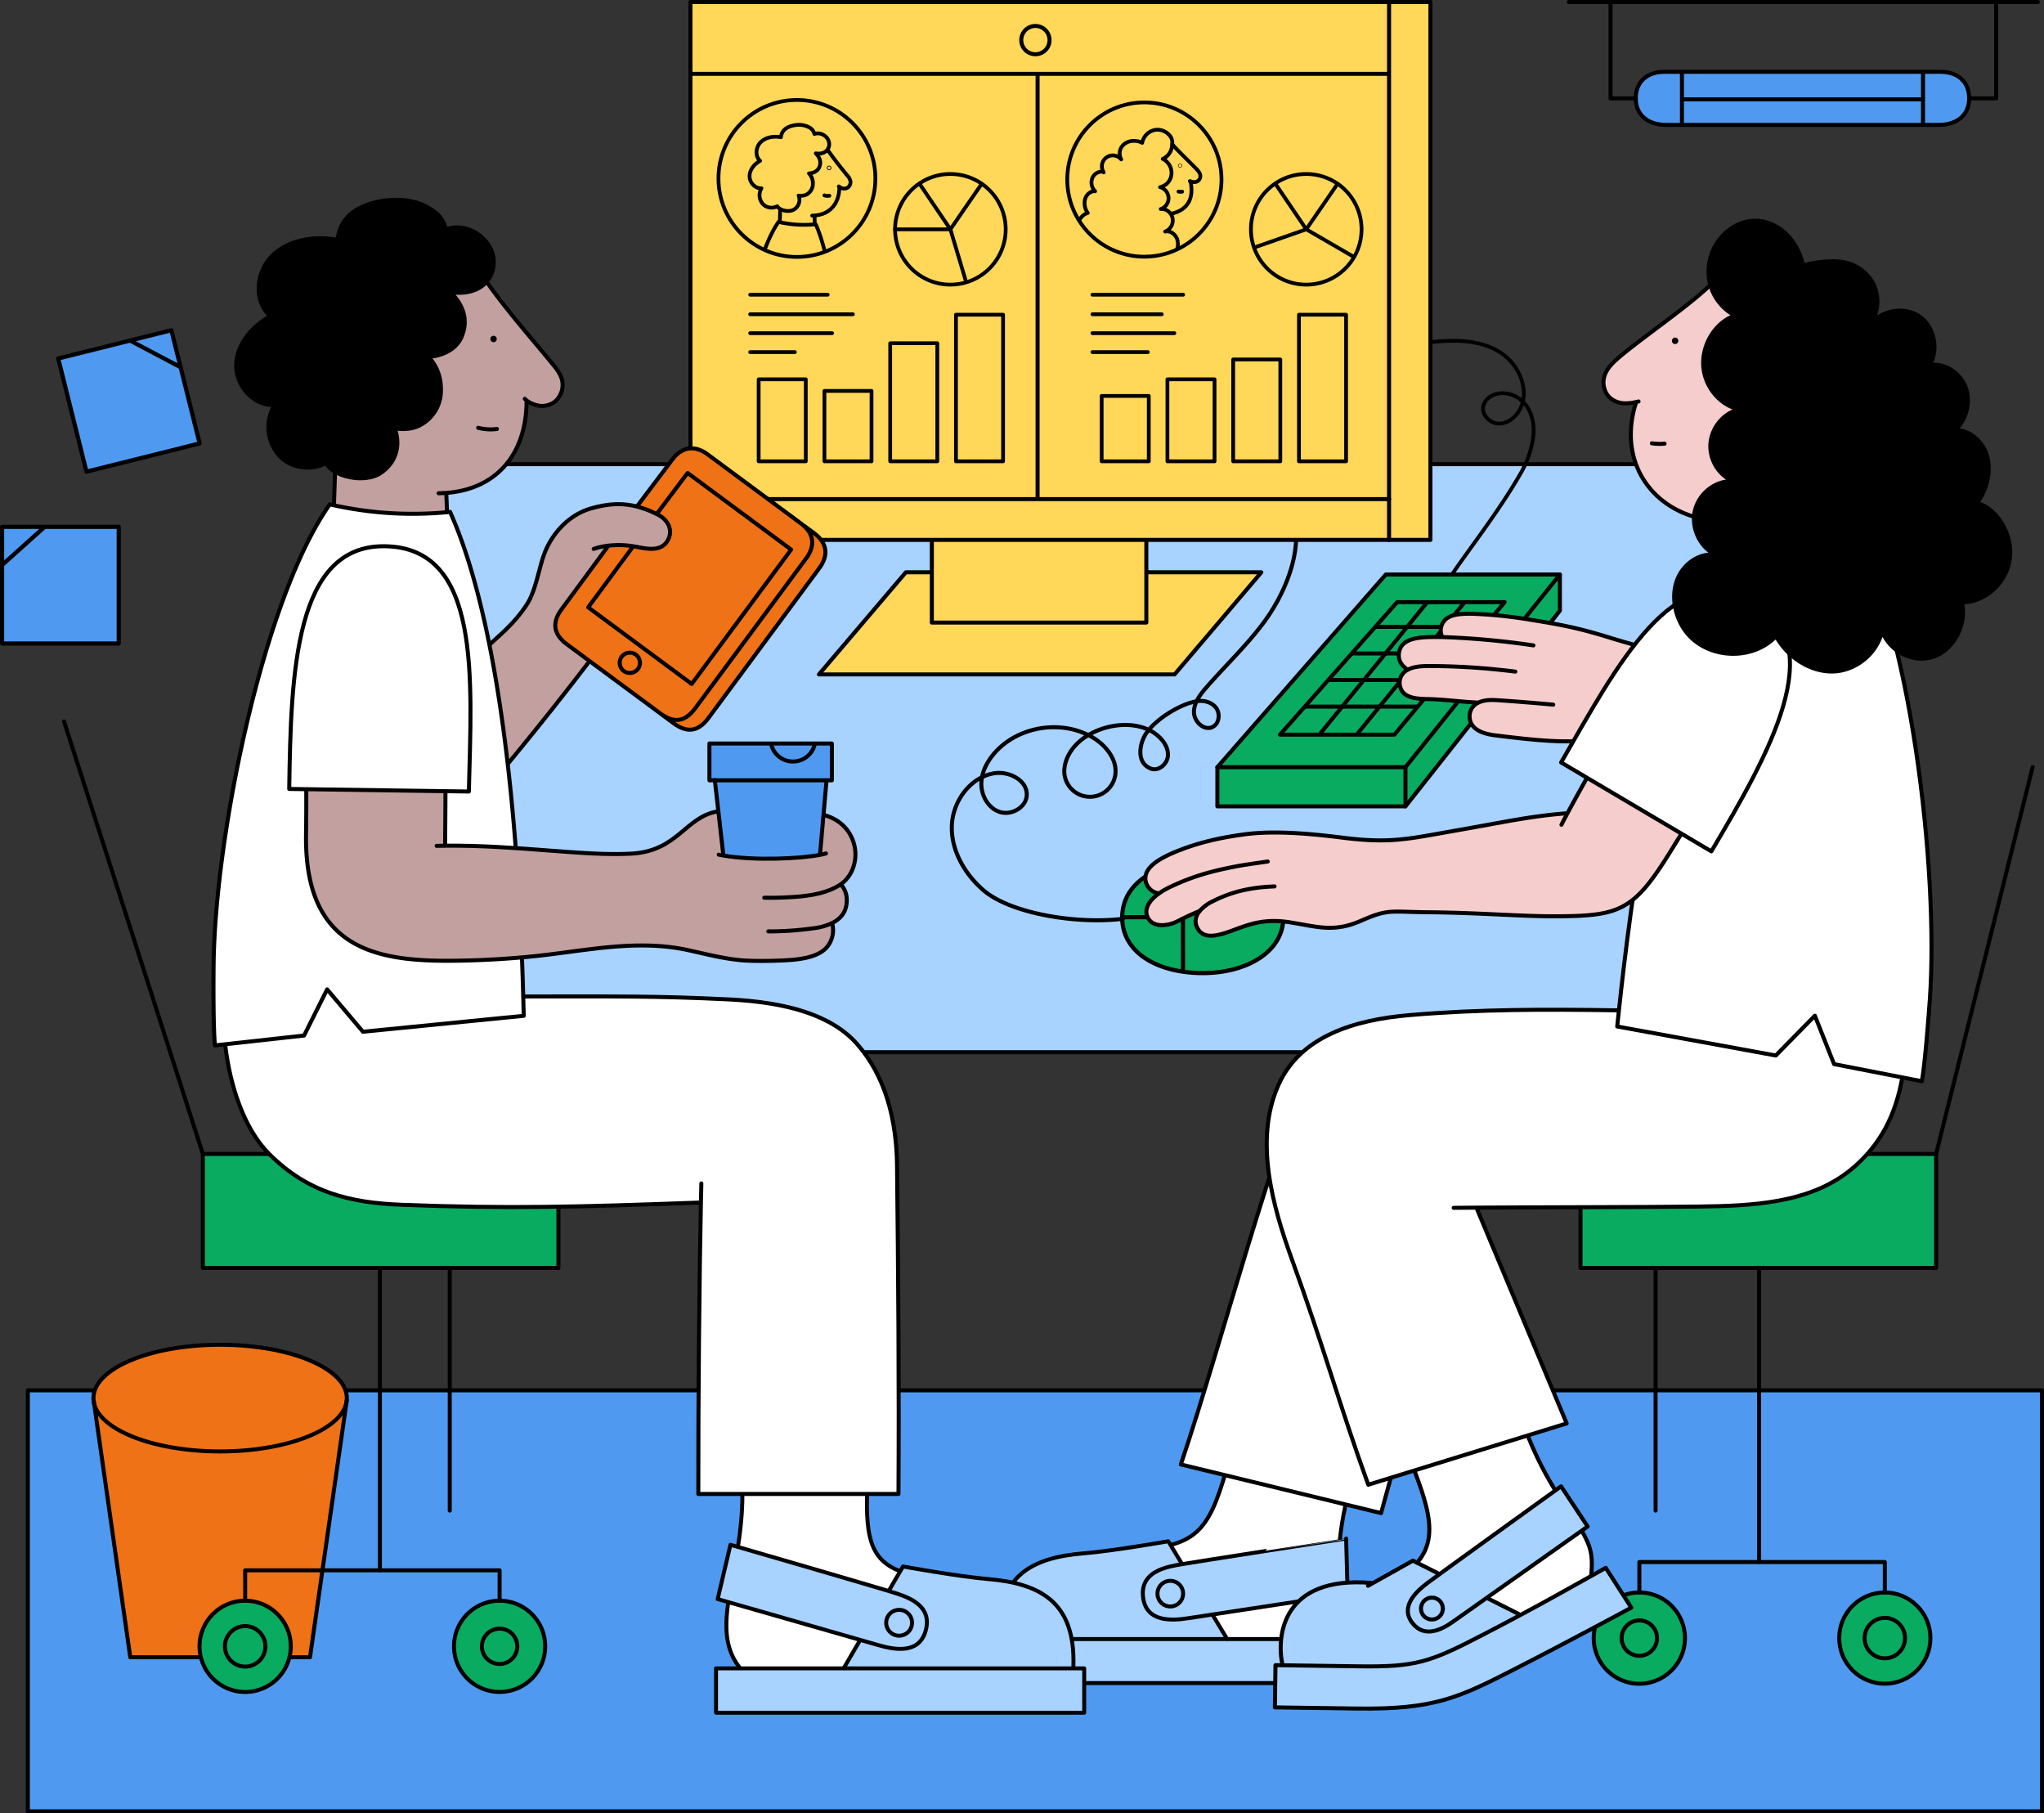 <svg xmlns="http://www.w3.org/2000/svg" xmlns:xlink="http://www.w3.org/1999/xlink" width="1087.544" height="964.63" viewBox="0 0 1087.544 964.63"><rect x="0" y="0" width="1087.544" height="964.63" fill="#333333" stroke="none"/><defs><style>.a,.i,.j{fill:#ffd759;}.a,.c,.e,.f,.h,.i,.l,.o,.q,.t{stroke:#000;stroke-linecap:round;stroke-linejoin:round;}.a,.l{stroke-width:2px;}.b,.f{fill:#fff;}.c,.e,.h,.l,.o{fill:none;}.c{stroke-width:2.22px;}.d,.t{fill:#4f9af0;}.e,.f,.i,.q,.t{stroke-width:2.137px;}.g{fill:#a8d2ff;}.h{stroke-width:2.1px;}.k{clip-path:url(#a);}.m{clip-path:url(#b);}.n{fill:#09ab60;}.o{stroke-width:2.22px;}.p{fill:#f5cdcd;}.r{fill:#f07216;}.s{fill:#c2a0a0;}</style><clipPath id="a"><circle class="a" cx="424.019" cy="94.93" r="41.745"/></clipPath><clipPath id="b"><circle class="a" cx="608.879" cy="95.51" r="41.035"/></clipPath></defs><polygon class="b" points="525.74 60.386 525.74 102.159 587.791 102.159 587.791 40.108 548.383 40.108 525.74 60.386"/><polygon class="b" points="525.74 40.108 525.74 60.386 548.383 40.108 525.74 40.108"/><polygon class="c" points="525.74 60.386 525.74 102.159 587.791 102.159 587.791 40.108 548.383 40.108 525.74 40.108 525.74 60.386"/><line class="c" x1="548.383" y1="40.108" x2="525.74" y2="60.386"/><rect class="d" x="14.816" y="739.602" width="1071.66" height="223.96"/><rect class="e" x="14.816" y="739.602" width="1071.66" height="223.96"/><line class="f" x1="239.295" y1="803.569" x2="239.295" y2="522.395"/><line class="f" x1="880.875" y1="803.569" x2="880.875" y2="522.395"/><polygon class="g" points="526.022 871.901 526.022 895.31 720.26 895.31 720.26 871.901 708.011 871.901 652.875 871.901 531.729 871.901 526.022 871.901"/><path class="g" d="M576.639,826.303c-27.773,2.284-46.056,12.011-44.91,44.574V871.901H652.875v-.098l-29.992-49.831L621.622,819.876S592.638,824.985,576.639,826.303Z"/><path class="b" d="M622.883,821.972,652.875,871.803v.098h55.136v-.68c14.124-13.862-7.312-32.628,15.246-95.658l-63.013-22.033c-12.298,45.598-15.368,62.505-36.927,68.18Z"/><polygon class="h" points="531.729 871.901 526.022 871.901 526.022 895.31 720.26 895.31 720.26 871.901 708.011 871.901 652.875 871.901 531.729 871.901"/><path class="h" d="M531.729,870.878c-1.146-32.563,17.137-42.29,44.91-44.574,15.999-1.318,44.984-6.427,44.984-6.427l1.261,2.096L652.875,871.803"/><path class="h" d="M623.317,821.71c21.558-5.674,24.629-22.582,36.927-68.18l63.013,22.033c-22.557,63.029-1.122,81.796-15.246,95.658"/><path class="g" d="M625.886,832.602c-8.708,1.638-19.189,4.996-17.683,17.149,1.635,13.228,15.112,12.462,24.068,11.06,8.964-1.409,84.765-12.936,84.765-12.936l-.812-29.436S634.586,830.963,625.886,832.602Z"/><path class="h" d="M632.271,860.811c8.964-1.409,84.765-12.936,84.765-12.936l-.812-29.436S634.586,830.963,625.886,832.602c-8.708,1.638-19.189,4.996-17.683,17.149C609.838,862.979,623.316,862.213,632.271,860.811Z"/><path class="g" d="M623.556,840.982a6.817,6.817,0,1,1-7.64,5.87A6.817,6.817,0,0,1,623.556,840.982Z"/><path class="h" d="M615.916,846.852a6.818,6.818,0,1,0,7.64-5.87A6.818,6.818,0,0,0,615.916,846.852Z"/><path class="b" d="M701.587,555.791l60.057,151.906-26.82,97.209L628.29,779.016C651.388,710.255,675.804,612.678,701.587,555.791Z"/><path class="e" d="M701.587,555.791c-25.783,56.887-50.199,154.465-73.297,223.225l106.534,25.889,26.82-97.209Z"/><rect class="g" x="223.936" y="246.932" width="751.88" height="312.79"/><rect class="e" x="223.936" y="246.932" width="751.88" height="312.79"/><polygon class="i" points="624.951 358.761 435.726 358.761 481.969 304.427 671.124 304.427 624.951 358.761"/><polygon class="j" points="739.075 265.505 739.075 39.28 739.075 1.069 761.082 1.069 761.082 287.2 739.075 287.2 739.075 265.505"/><polygon class="j" points="739.075 265.505 739.075 287.2 609.925 287.2 495.795 287.2 367.367 287.2 367.367 265.505 552.064 265.505 739.075 265.505"/><polygon class="j" points="739.075 39.28 739.075 265.505 552.064 265.505 552.064 264.504 552.064 39.647 552.064 39.28 737.923 39.28 739.075 39.28"/><path class="j" d="M739.075,1.069V39.28H367.367V1.069ZM558.427,21.332a7.526,7.526,0,1,0-7.526,7.526A7.527,7.527,0,0,0,558.427,21.332Z"/><polygon class="j" points="609.925 288.115 609.925 331.183 495.795 331.183 495.795 287.394 495.795 287.2 609.925 287.2 609.925 288.115"/><circle class="j" cx="550.901" cy="21.332" r="7.526"/><polygon class="j" points="552.064 264.504 552.064 265.505 367.367 265.505 367.367 39.28 552.064 39.28 552.064 39.647 552.064 264.504"/><polygon class="e" points="739.075 287.2 609.925 287.2 495.795 287.2 367.367 287.2 367.367 265.505 367.367 39.28 367.367 1.069 739.075 1.069 739.075 39.28 739.075 265.505 739.075 287.2"/><polyline class="e" points="739.075 1.069 761.082 1.069 761.082 287.2 739.075 287.2"/><polyline class="e" points="367.367 39.28 552.064 39.28 737.923 39.28"/><line class="e" x1="552.064" y1="39.647" x2="552.064" y2="264.504"/><circle class="e" cx="550.901" cy="21.332" r="7.526"/><polyline class="e" points="495.795 287.394 495.795 331.183 609.925 331.183 609.925 288.115"/><polyline class="e" points="367.367 265.505 552.064 265.505 739.075 265.505 739.129 265.505"/><circle class="j" cx="424.019" cy="94.93" r="41.745"/><g class="k"><path class="j" d="M433.373,114.65l.02.262.121,4.377v.04a60.495,60.495,0,0,1-18.633-1.127l.02-.06.221-6.761.08-.151c2.153,1.207,5.483,1.398,7.324.181a6.001,6.001,0,0,0,2.384-7.385,7.072,7.072,0,0,0,3.692-.302,6.373,6.373,0,0,0,3.894-5.654,7.571,7.571,0,0,0-2.073-5.825c1.449-.03,4.356-.745,5.433-3.179,1.238-2.797.372-5.302-1.801-7.485,2.244.402,4.799-.08,6.167-1.922l.231.191c3.23,4.638,6.922,9.306,10.152,13.26A6.895,6.895,0,0,1,452.509,96.47a3.613,3.613,0,0,1-1.217,3.139,3.505,3.505,0,0,1-3.29.523,4.146,4.146,0,0,1-1.338-.654l-.05.06C446.543,108.563,441.402,114.057,433.373,114.65Zm7.827-25.132a.196.196,0,0,0,.161-.231.192.192,0,0,0-.231-.161.187.187,0,0,0-.161.221A.203.203,0,0,0,441.201,89.518Z"/><path class="j" d="M446.141,202.201l-26.46,2.626-5.896-6.972-3.803,7.596-14.669,1.63c-.282-2.888-.252-10.514-.211-13.331.231-21.349,8.23-60.336,19.136-75.709,0,0,.221.06.644.161a60.495,60.495,0,0,0,18.633,1.127c.161-.01.332-.02.503-.04C444.601,142.942,445.829,189.082,446.141,202.201Z"/><path class="j" d="M441.201,89.518a.203.203,0,0,1-.231-.171.187.187,0,0,1,.161-.221.192.192,0,0,1,.231.161A.196.196,0,0,1,441.201,89.518Z"/><path class="j" d="M433.323,71.277c4.447-1.6,9.548,3.129,7.355,7.636a4.586,4.586,0,0,1-.453.745c-1.368,1.841-3.924,2.324-6.167,1.922,2.173,2.183,3.038,4.688,1.801,7.485-1.077,2.435-3.984,3.149-5.433,3.179a7.571,7.571,0,0,1,2.073,5.825,6.373,6.373,0,0,1-3.894,5.654,7.072,7.072,0,0,1-3.692.302,6.001,6.001,0,0,1-2.384,7.385c-1.841,1.217-5.171,1.026-7.324-.181a4.24,4.24,0,0,1-1.67-1.519,6.452,6.452,0,0,1-7.244-.805,7.042,7.042,0,0,1-1.147-8.743c-3.471.231-6.419-3.189-6.328-6.57.091-3.391,2.586-6.389,5.624-8.029-2.837-2.495-2.364-7.355.352-9.991,2.727-2.646,6.952-3.25,10.715-2.566.372-3.813,3.381-5.835,7.656-6.449a11.672,11.672,0,0,1,6.862.936A5.482,5.482,0,0,1,433.323,71.277Z"/><path class="l" d="M414.881,118.202c-.423-.101-.644-.161-.644-.161C403.331,133.414,395.333,172.4,395.101,193.75c-.04,2.817-.07,10.443.211,13.331l14.669-1.63,3.803-7.596,5.896,6.972,26.46-2.626c-.312-13.12-1.539-59.259-12.124-82.913-.171.02-.342.03-.503.04A60.495,60.495,0,0,1,414.881,118.202Z"/><path class="l" d="M446.614,99.539c-.07,9.025-5.212,14.518-13.24,15.112-.402.04-.825.06-1.248.06"/><path class="l" d="M446.322,99.166a2.461,2.461,0,0,0,.342.312,4.146,4.146,0,0,0,1.338.654,3.505,3.505,0,0,0,3.29-.523,3.613,3.613,0,0,0,1.217-3.139,6.895,6.895,0,0,0-1.902-3.36c-3.23-3.954-6.922-8.622-10.152-13.26"/><path class="l" d="M440.225,79.658a4.586,4.586,0,0,0,.453-.745c2.193-4.507-2.908-9.236-7.355-7.636a5.482,5.482,0,0,0-3.3-3.783,11.672,11.672,0,0,0-6.862-.936c-4.276.614-7.284,2.636-7.656,6.449-3.763-.684-7.988-.08-10.715,2.566-2.716,2.636-3.189,7.495-.352,9.991-3.038,1.64-5.534,4.638-5.624,8.029-.091,3.381,2.857,6.801,6.328,6.57a7.042,7.042,0,0,0,1.147,8.743,6.452,6.452,0,0,0,7.244.805,4.24,4.24,0,0,0,1.67,1.519c2.153,1.207,5.483,1.398,7.324.181a6.001,6.001,0,0,0,2.384-7.385,7.072,7.072,0,0,0,3.692-.302,6.373,6.373,0,0,0,3.894-5.654,7.571,7.571,0,0,0-2.073-5.825c1.449-.03,4.356-.745,5.433-3.179,1.238-2.797.372-5.302-1.801-7.485C436.301,81.982,438.856,81.499,440.225,79.658Z"/><line class="l" x1="415.123" y1="111.38" x2="414.901" y2="118.141"/><line class="l" x1="433.393" y1="114.912" x2="433.514" y2="119.288"/><path class="l" d="M441.362,89.286a.196.196,0,0,1-.161.231.203.203,0,0,1-.231-.171.187.187,0,0,1,.161-.221A.192.192,0,0,1,441.362,89.286Z"/><path class="l" d="M438.635,103.925a5.401,5.401,0,0,0,2.636.201"/></g><circle class="l" cx="424.019" cy="94.93" r="41.745"/><circle class="j" cx="608.879" cy="95.51" r="41.035"/><g class="m"><path class="j" d="M587.021,91.319l-.051.028a5.534,5.534,0,0,0-5.783,3.408,6.473,6.473,0,0,0,1.495,6.967c-2.367-.182-4.617,1.697-5.335,4.12a8.926,8.926,0,0,0,1.411,7.45c-3.473.946-6.009,5.177-5.534,9.014.472,3.839,3.847,7.042,7.438,7.068-.952,3.48.986,7.615,4.167,8.89a6.723,6.723,0,0,0,8.453-3.825,8.502,8.502,0,0,0,7.799,6.788,10.095,10.095,0,0,0,9.22-4.625c3.791,4.291,11.214,3.283,14.602-1.29a8.982,8.982,0,0,0,1.411-8.111c-.964-2.704-3.787-4.652-6.394-4.022a6.323,6.323,0,0,0,3.96-7.079,6.028,6.028,0,0,0-.883-2.151,5.846,5.846,0,0,0-5.4-2.758,6.022,6.022,0,0,0,4.141-5.933,6.139,6.139,0,0,0-4.521-5.717,7.657,7.657,0,0,0,6.075-6.83,8.252,8.252,0,0,0-4.648-8.186,8.269,8.269,0,0,0,4.84-6.171,15.843,15.843,0,0,0,.213-1.643,5.943,5.943,0,0,0-1.776-5.097c-5.137-5.09-12.877-2.226-14.195,4.376a9.639,9.639,0,0,0-6.464-.826,7.557,7.557,0,0,0-4.806,3.498,6.577,6.577,0,0,0,.107,6.14,5.8,5.8,0,0,0-9.543,6.517Z"/><path class="l" d="M623.692,76.706l.006.006c3.127,3.684,10.36,10.446,13.327,13.652,1.222,1.321,2.228,2.975,1.249,4.891a3.193,3.193,0,0,1-3.139,1.59,7.126,7.126,0,0,1-1.669-.36c-.132-.044-.261-.087-.382-.134"/><path class="l" d="M633.447,96.531c1.828,8.644-1.108,15.166-10.292,17.18"/><path class="l" d="M587.262,91.717a4.376,4.376,0,0,1-.241-.397,5.8,5.8,0,0,1,9.543-6.517,6.577,6.577,0,0,1-.107-6.14,7.557,7.557,0,0,1,4.806-3.498,9.639,9.639,0,0,1,6.464.826c1.318-6.602,9.058-9.466,14.195-4.376a5.943,5.943,0,0,1,1.776,5.097,15.843,15.843,0,0,1-.213,1.643,8.269,8.269,0,0,1-4.84,6.171,8.252,8.252,0,0,1,4.648,8.186,7.657,7.657,0,0,1-6.075,6.83,6.139,6.139,0,0,1,4.521,5.717,6.022,6.022,0,0,1-4.141,5.933,5.846,5.846,0,0,1,5.4,2.758,6.028,6.028,0,0,1,.883,2.151,6.323,6.323,0,0,1-3.96,7.079c2.607-.629,5.43,1.318,6.394,4.022a8.982,8.982,0,0,1-1.411,8.111c-3.388,4.573-10.811,5.581-14.602,1.29a10.095,10.095,0,0,1-9.22,4.625,8.502,8.502,0,0,1-7.799-6.788,6.723,6.723,0,0,1-8.453,3.825c-3.18-1.276-5.119-5.411-4.167-8.89-3.591-.027-6.966-3.229-7.438-7.068-.475-3.837,2.061-8.067,5.534-9.014a8.926,8.926,0,0,1-1.411-7.45c.718-2.423,2.968-4.302,5.335-4.12a6.473,6.473,0,0,1-1.495-6.967,5.534,5.534,0,0,1,5.783-3.408"/><circle class="a" cx="627.899" cy="88.094" r="0.107"/><path class="a" d="M628.98,101.974a8.014,8.014,0,0,1-1.923-.046"/></g><circle class="l" cx="608.879" cy="95.51" r="41.035"/><rect class="a" x="508.639" y="167.421" width="25.066" height="77.984"/><rect class="a" x="473.646" y="182.584" width="25.066" height="62.82"/><rect class="a" x="438.653" y="207.96" width="25.066" height="37.444"/><rect class="a" x="403.66" y="201.771" width="25.066" height="43.634"/><rect class="a" x="691.136" y="167.421" width="25.066" height="77.984"/><rect class="a" x="656.143" y="191.225" width="25.066" height="54.179"/><rect class="a" x="621.15" y="201.771" width="25.066" height="43.634"/><rect class="a" x="586.157" y="210.619" width="25.066" height="34.785"/><circle class="a" cx="505.666" cy="121.984" r="29.428"/><polyline class="a" points="522.35 97.754 505.666 121.984 513.966 149.736"/><line class="a" x1="505.666" y1="121.984" x2="489.484" y2="98.089"/><line class="a" x1="505.666" y1="121.984" x2="476.237" y2="121.984"/><circle class="a" cx="695.011" cy="121.984" r="29.428"/><polyline class="a" points="711.696 97.754 695.011 121.984 719.744 136.321"/><line class="a" x1="695.011" y1="121.984" x2="678.83" y2="98.089"/><line class="a" x1="695.011" y1="121.984" x2="668.433" y2="131.29"/><line class="l" x1="581.241" y1="156.782" x2="629.534" y2="156.782"/><line class="l" x1="581.241" y1="167.175" x2="618.125" y2="167.175"/><line class="l" x1="581.241" y1="177.236" x2="624.835" y2="177.236"/><line class="l" x1="581.241" y1="187.297" x2="610.75" y2="187.297"/><line class="l" x1="399.137" y1="156.782" x2="440.387" y2="156.782"/><line class="l" x1="399.137" y1="167.175" x2="453.798" y2="167.175"/><line class="l" x1="399.137" y1="177.236" x2="442.731" y2="177.236"/><line class="l" x1="399.137" y1="187.297" x2="422.941" y2="187.297"/><path class="l" d="M810.266,213.662c2.4-9.94-3.81-21.43-12.98-26.8-10.56-6.2-23.6-6.19-35.78-4.89"/><path class="l" d="M810.266,213.662c-4.35-4.23-11.3-5.97-16.6-3.07a8.672,8.672,0,0,0-4.41,5.24c-1.17,4.58,3.23,9.28,7.95,9.48s9.05-3.11,11.34-7.24A17.932,17.932,0,0,0,810.266,213.662Z"/><path class="l" d="M772.606,305.502c9.52-14.04,24.95-33.64,36.29-53.36a54.021,54.021,0,0,0,6.73-18.52c1-6.52-.04-13.64-4.23-18.74a13.059,13.059,0,0,0-1.13-1.22"/><rect class="n" x="840.953" y="613.858" width="189.182" height="60.618"/><rect class="e" x="840.953" y="613.858" width="189.182" height="60.618"/><line class="e" x1="1030.135" y1="613.858" x2="1081.498" y2="408.117"/><path class="n" d="M872.25,861.987a9.405,9.405,0,1,1-9.423,9.405A9.405,9.405,0,0,1,872.25,861.987Zm0-14.855A24.26,24.26,0,1,0,896.51,871.392,24.267,24.267,0,0,0,872.25,847.132Z"/><path class="n" d="M872.25,861.987a9.405,9.405,0,1,0,9.405,9.405A9.408,9.408,0,0,0,872.25,861.987Z"/><path class="n" d="M1002.85,860.633a10.759,10.759,0,1,1-10.759,10.759A10.759,10.759,0,0,1,1002.85,860.633Zm0-13.501a24.26,24.26,0,1,0,24.26,24.26A24.264,24.264,0,0,0,1002.85,847.132Z"/><circle class="n" cx="1002.85" cy="871.392" r="10.759"/><polyline class="e" points="1002.85 847.132 1002.85 830.941 935.924 830.941 872.25 830.941 872.25 847.132"/><circle class="e" cx="1002.85" cy="871.392" r="24.26"/><circle class="e" cx="1002.85" cy="871.392" r="10.759"/><path class="e" d="M847.972,871.392a24.269,24.269,0,1,0,24.278-24.26A24.267,24.267,0,0,0,847.972,871.392Z"/><path class="e" d="M862.827,871.392a9.414,9.414,0,1,0,9.423-9.405A9.42,9.42,0,0,0,862.827,871.392Z"/><line class="e" x1="935.924" y1="830.941" x2="935.924" y2="675.834"/><path class="g" d="M678.637,885.793l-.317,22.46,43.979.62c40.703.574,54.087-5.908,82.742-20.542,29.801-15.217,62.927-33.123,62.927-33.123L854.366,834.013c-2.571,1.435-5.043,2.823-7.436,4.162-13.497,7.55-24.572,13.77-38.39,21.158-6,3.212-12.513,6.641-19.964,10.499-27.67,14.325-35.075,17.016-65.715,16.584l-40.556-.572Z"/><path class="g" d="M729.679,842.565l-.306-.544c-47.182-3.756-50.263,28.319-47.062,43.392l-.006.432,40.556.572c30.64.432,38.045-2.259,65.715-16.584,7.451-3.858,13.964-7.288,19.964-10.499l-.382-.712-54.178-27.3-2.231-1.13Z"/><path class="b" d="M754.02,831.244l-.04.078,54.178,27.3.382.712c13.818-7.388,24.893-13.608,38.39-21.158l-.249-.435c1.229-14.766-1.158-18.067-15.456-39.232-13.741-20.343-19.475-37.386-26.389-55.612-16.73,5.189-39.429,9.98-59.689,19.17C755.045,791.283,768.786,814.452,754.02,831.244Z"/><path class="e" d="M808.54,859.334c-6,3.212-12.513,6.641-19.964,10.499-27.67,14.325-35.075,17.016-65.715,16.584l-40.556-.572-3.668-.052-.317,22.46,43.979.62c40.703.574,54.087-5.908,82.742-20.542,29.801-15.217,62.927-33.123,62.927-33.123L854.366,834.013c-2.571,1.435-5.043,2.823-7.436,4.162C833.433,845.726,822.358,851.946,808.54,859.334Z"/><path class="e" d="M682.311,885.413c-3.201-15.074-.12-47.148,47.062-43.392"/><polyline class="e" points="808.158 858.622 753.98 831.322 751.749 830.192 729.679 842.565 727.87 843.579"/><path class="e" d="M846.681,837.741c1.229-14.766-1.158-18.067-15.456-39.232-13.741-20.343-19.475-37.386-26.389-55.612-16.73,5.189-39.429,9.98-59.689,19.17,9.898,29.216,23.639,52.385,8.873,69.177"/><path class="g" d="M773.053,862.692c-6.168,4.374-15.026,8.629-21.284,1.019-7.237-8.774,1.605-17.013,7.787-21.671,6.171-4.653,71.041-51.379,71.041-51.379l14.142,21.36S779.225,858.328,773.053,862.692Zm-14.647-2.336a5.815,5.815,0,1,0-1.202-8.146A5.812,5.812,0,0,0,758.406,860.356Z"/><path class="g" d="M766.542,859.159a5.82,5.82,0,1,1-1.197-8.136A5.812,5.812,0,0,1,766.542,859.159Z"/><path class="e" d="M759.555,842.039c6.171-4.653,71.041-51.379,71.041-51.379l14.142,21.36s-65.513,46.308-71.686,50.672c-6.168,4.374-15.026,8.629-21.284,1.019C744.532,854.937,753.374,846.697,759.555,842.039Z"/><path class="e" d="M758.406,860.356a5.815,5.815,0,1,1,8.136-1.197A5.818,5.818,0,0,1,758.406,860.356Z"/><path class="b" d="M985.286,280.078c30.98,52.949,46.38,182.079,41.507,251.72-.65,9.199-2.564,34.043-4.232,43.373l-10.396-2.026-36.323-7.088L965.635,540.308l-20.801,21.178L860.463,546.039c.264-2.488.565-5.353.905-8.539,5.523-51.422,22.045-188.516,59.989-258.487C957.2,285.611,985.286,280.078,985.286,280.078Z"/><path class="b" d="M785.94,642.408l.009.961,47.633,113.824-105.568,32.61c-15.542-42.977-23.562-72.93-40.527-119.583-10.301-28.322-20.32-63.618-7.342-92.901,11.574-26.116,40.452-34.825,69.98-37.341,36.776-3.129,71.629-3.138,110.902-2.516l.339.038c-.339,3.186-.641,6.051-.905,8.539l84.371,15.447,20.801-21.178,10.207,25.749,36.323,7.088-.028.132c-3.534,19.632-11.357,35.777-27.181,48.811-22.064,18.19-53.109,19.396-81.704,19.755C877.729,642.163,819.502,642.173,785.94,642.408Z"/><path class="e" d="M1012.166,573.145l-36.323-7.088L965.635,540.308l-20.801,21.178L860.463,546.039c.264-2.488.565-5.353.905-8.539,5.523-51.422,22.045-188.516,59.989-258.487,35.843,6.597,63.929,1.065,63.929,1.065,30.98,52.949,46.38,182.079,41.507,251.72-.65,9.199-2.564,34.043-4.232,43.373Z"/><path class="e" d="M785.95,643.369l47.633,113.824-105.568,32.61c-15.542-42.977-23.562-72.93-40.527-119.583-10.301-28.322-20.32-63.618-7.342-92.901,11.574-26.116,40.452-34.825,69.98-37.341,36.776-3.129,71.629-3.138,110.902-2.516"/><path class="e" d="M1012.137,573.277c-3.534,19.632-11.357,35.777-27.181,48.811-22.064,18.19-53.109,19.396-81.704,19.755-25.523.32-83.749.33-117.311.565-4.712.028-8.925.066-12.507.113"/><path class="n" d="M629.276,516.878a72.249,72.249,0,0,0,10.708.762c23.67-.017,42.858-11.535,42.845-29.6-.013-18.052-19.219-29.541-42.888-29.524a72.645,72.645,0,0,0-10.605.765l.051.359.021,28.246.021,28.246Z"/><path class="n" d="M629.276,516.878l.151-.745-.021-28.246-.329 0-31.982.024 0.0.193C597.107,504.101,610.786,514.144,629.276,516.878Z"/><path class="n" d="M629.077,487.888l.329-0-.021-28.246-.051-.359c-18.473,2.723-32.137,12.722-32.24,28.629Z"/><path class="o" d="M629.276,516.878a72.249,72.249,0,0,0,10.708.762c23.67-.017,42.858-11.535,42.845-29.6-.013-18.052-19.219-29.541-42.888-29.524a72.645,72.645,0,0,0-10.605.765c-18.473,2.723-32.137,12.722-32.24,28.629l0.0.193C597.107,504.101,610.786,514.144,629.276,516.878Z"/><polyline class="o" points="629.385 459.641 629.406 487.887 629.427 516.133"/><polyline class="o" points="629.077 487.888 597.095 487.911 596.993 487.911"/><path class="p" d="M616.648,475.269l-.038-.047a8.164,8.164,0,0,1-7.059-6.654c-.877-4.797,2.611-9.877,15.108-15.108s24.401-7.841,37.191-9.585c12.78-1.744,29.085-1.244,52.28,1.706,25.918,3.299,35.296.631,61.064-3.874,26.097-4.552,38.981-7.54,58.161-9.048l.481.254c11.432-21.366,37.954-67.246,37.954-67.246l52.666,29.707s-14.109,22.723-35.683,57.614C869.244,484.6,861.723,487.229,828.481,487.427c-19.067.113-40.838-1.904-68.368-2.139-20.329-.17-21.197-1.97-35.899,4.496-14.703,6.456-23.232,3.138-38.048.829-13.562-2.121-21.696,1.122-30.395,4.354-8.709,3.233-15.391,4.59-18.576-1.112-1.678-2.988-1.385-6.23,1.159-9.284-4.081,1.678-8.313,3.657-11.772,5.466-4.1,2.13-12.299,3.949-15.57-1.385C608.477,484.524,610.512,479.633,616.648,475.269Z"/><path class="e" d="M678.155,471.527c-15.249.556-24.778,3.864-32.761,7.851a21.649,21.649,0,0,0-7.04,5.193c-2.545,3.054-2.837,6.296-1.159,9.284,3.186,5.702,9.868,4.345,18.576,1.112,8.699-3.233,16.833-6.475,30.395-4.354,14.816,2.309,23.345,5.627,38.048-.829,14.703-6.465,15.57-4.665,35.899-4.496,27.53.236,49.302,2.253,68.368,2.139,33.242-.198,40.763-2.827,60.291-34.438,21.574-34.891,35.683-57.614,35.683-57.614l-52.666-29.707s-26.522,45.88-37.954,67.246c-1.197,2.234-2.224,4.203-3.044,5.825"/><path class="e" d="M638.382,484.562c-.009,0-.019.009-.028.009-4.081,1.678-8.313,3.657-11.772,5.466-4.1,2.13-12.299,3.949-15.57-1.385-2.535-4.128-.5-9.02,5.636-13.383a40.426,40.426,0,0,1,6.334-3.629c11.838-5.542,21.121-8.134,34.486-10.726,5.231-1.018,17.059-2.63,17.059-2.63"/><path class="e" d="M616.61,475.222a8.164,8.164,0,0,1-7.059-6.654c-.877-4.797,2.611-9.877,15.108-15.108s24.401-7.841,37.191-9.585c12.78-1.744,29.085-1.244,52.28,1.706,25.918,3.299,35.296.631,61.064-3.874,26.097-4.552,38.981-7.54,58.161-9.048"/><polygon class="n" points="829.962 305.608 829.962 324.865 747.802 428.943 747.802 408.097 829.962 305.608"/><polygon class="n" points="829.962 305.608 747.802 408.097 647.719 408.097 737.336 305.608 829.962 305.608"/><rect class="n" x="647.719" y="408.097" width="100.084" height="20.846"/><polygon class="e" points="747.802 408.097 647.719 408.097 737.336 305.608 829.962 305.608 747.802 408.097"/><polyline class="e" points="647.719 408.097 647.719 428.943 747.802 428.943 747.802 408.097"/><polyline class="e" points="829.962 305.608 829.962 324.865 747.802 428.943"/><polygon class="e" points="741.906 390.809 681.056 390.809 743.377 320.31 800.582 320.31 741.906 390.809"/><line class="f" x1="732.549" y1="333.471" x2="766.729" y2="333.471"/><line class="f" x1="719.706" y1="347.607" x2="759.418" y2="347.607"/><line class="f" x1="707.833" y1="361.742" x2="759.418" y2="361.742"/><line class="f" x1="694.505" y1="375.877" x2="754.116" y2="375.877"/><line class="f" x1="702.501" y1="390.174" x2="758.962" y2="320.871"/><line class="f" x1="722.372" y1="390.174" x2="778.832" y2="320.871"/><path class="p" d="M749.004,356.279l-.041-.077c-2.557-1.595-4.96-4.316-4.696-8.049.539-7.604,7.93-9.03,16.447-9.267,1.963-.055,4.143-.057,6.486-.002l.01-.406a7.933,7.933,0,0,1,1.391-8.412c2.403-2.75,6.819-3.656,14.159-3.58a235.153,235.153,0,0,1,31.281,3.16c16.381,2.612,26.034,4.461,42.135,9.456,37.373,11.586,51.929,11.139,58.313,11.527l-4.115,40.451c-12.928-1.665-26.021-3.342-38.947-1.773-6.701.819-13.259,2.488-19.894,3.681-16.75,2.989-36.7.549-56.036-1.82-5.743-.703-13.015-2.78-13.537-9.36a7.875,7.875,0,0,1,4.156-7.791l-.164-.298c-8.702-.404-17.299-1.652-25.979-1.842-4.317-.094-10.871-.179-13.694-3.891a7.881,7.881,0,0,1-1.108-7.443A7.972,7.972,0,0,1,749.004,356.279Z"/><path class="e" d="M785.953,373.721c-8.702-.404-17.299-1.652-25.979-1.842-4.317-.094-10.871-.179-13.694-3.891a7.881,7.881,0,0,1-1.108-7.443,7.972,7.972,0,0,1,3.832-4.266c3.478-1.888,8.347-2.005,12.041-1.983a374.779,374.779,0,0,1,45.209,2.974"/><path class="e" d="M748.963,356.202c-2.557-1.595-4.96-4.316-4.696-8.049.539-7.604,7.93-9.03,16.447-9.267,1.963-.055,4.143-.057,6.486-.002a427.139,427.139,0,0,1,48.671,4.439"/><path class="e" d="M767.21,338.478a7.933,7.933,0,0,1,1.391-8.412c2.403-2.75,6.819-3.656,14.159-3.58a235.153,235.153,0,0,1,31.281,3.16c16.381,2.612,26.034,4.461,42.135,9.456,37.373,11.586,51.929,11.139,58.313,11.527l-4.115,40.451c-12.928-1.665-26.021-3.342-38.947-1.773-6.701.819-13.259,2.488-19.894,3.681-16.75,2.989-36.7.549-56.036-1.82-5.743-.703-13.015-2.78-13.537-9.36a7.875,7.875,0,0,1,4.156-7.791c2.097-1.164,5.157-1.843,9.556-1.596,8.944.514,23.105,1.721,30.751,2.43"/><path class="f" d="M830.615,405.587c29.505-51.014,60.365-111.201,103.406-85.398,39.563,23.718,7.387,80.545-23.47,132.696Z"/><path d="M959.312,141.155l.398-.034c6.057-1.789,16.481-2.945,22.548-1.383A22.416,22.416,0,0,1,996.847,151.185a21.635,21.635,0,0,1-1.018,20.265c6.976-6.86,18.367-8.394,26.029-2.686,7.267,5.415,9.706,17.247,4.956,25.263l.165.096c7.83-.968,15.902,4.131,18.835,11.888,2.933,7.767.485,17.547-5.717,22.83,7.875-.331,15.141,6.125,17.269,14.197,2.118,8.072-.307,18.012-5.491,24.435,11.425,3.513,19.392,17.759,17.41,30.373s-13.528,22.817-25.453,22.507c2.786,11.598-4.096,25.024-14.793,28.885s-23.561-2.443-27.654-13.566c-2.701,12.477-14.687,21.494-26.625,21.54-11.939.056-23.79-7.816-29.794-18.754-13.041,13.755-37.899,12.054-48.665-3.42-5.27-7.589-7.294-18.116-3.801-26.934s13.066-14.933,21.66-12.57c-7.966-2.706-13.377-11.767-12.837-20.649a19.12,19.12,0,0,1,.449-3.155c2.241-9.798,12.103-16.943,21.387-15.505-7.957-2.418-13.697-11.195-13.108-20.055.579-8.861,7.422-16.895,15.627-18.364-10.344-1.955-18.752-11.994-19.44-23.223s6.31-22.797,16.308-26.507l.079-.503a26.214,26.214,0,0,1-12.548-15.79,24.813,24.813,0,0,1-.766-3.529,27.93,27.93,0,0,1,8.337-23.949C934.114,109.114,955.142,120.978,959.312,141.155Z"/><path class="p" d="M870.44,213.874a25.319,25.319,0,0,1-5.975.682c-4.545-.155-8.805-2.53-10.42-6.677-2.752-7.056,1.353-12.479,6.094-16.669,11.525-10.184,37.294-27.504,49.527-39.307l.411-.123a26.214,26.214,0,0,0,12.548,15.79l-.079.503c-9.997,3.71-16.996,15.278-16.308,26.507s9.096,21.269,19.44,23.223c-8.206,1.469-15.048,9.503-15.627,18.364-.589,8.86,5.151,17.637,13.108,20.055-9.284-1.438-19.146,5.707-21.387,15.505a19.12,19.12,0,0,0-.449,3.155c-24.83-7.33-40.221-31.449-30.841-60.83Z"/><path class="e" d="M909.665,151.904c-12.232,11.803-38.001,29.122-49.527,39.307-4.742,4.19-8.847,9.613-6.094,16.669,1.615,4.147,5.876,6.522,10.42,6.677a25.319,25.319,0,0,0,5.975-.682c.48-.101.94-.212,1.371-.324"/><path class="e" d="M870.482,214.054c-9.379,29.381,6.011,53.5,30.841,60.83.186.057.373.104.559.16"/><path class="e" d="M922.546,168.074c-9.997,3.71-16.996,15.278-16.308,26.507s9.096,21.269,19.44,23.223c-8.206,1.469-15.048,9.503-15.627,18.364-.589,8.86,5.151,17.637,13.108,20.055-9.284-1.438-19.146,5.707-21.387,15.505a19.12,19.12,0,0,0-.449,3.155c-.54,8.882,4.871,17.944,12.837,20.649-8.594-2.363-18.168,3.752-21.66,12.57s-1.468,19.345,3.801,26.934c10.766,15.474,35.624,17.174,48.665,3.42,6.003,10.938,17.855,18.81,29.794,18.754,11.938-.046,23.924-9.063,26.625-21.54,4.093,11.122,16.956,17.427,27.654,13.566s17.579-17.288,14.793-28.885c11.925.31,23.471-9.893,25.453-22.507s-5.985-26.86-17.41-30.373c5.184-6.423,7.609-16.363,5.491-24.435-2.128-8.073-9.395-14.529-17.269-14.197,6.201-5.283,8.65-15.064,5.717-22.83-2.933-7.757-11.006-12.856-18.835-11.888"/><path class="e" d="M959.559,142.473q-.108-.658-.247-1.318c-4.171-20.177-25.198-32.04-41.665-16.851a27.93,27.93,0,0,0-8.337,23.949,24.813,24.813,0,0,0,.766,3.529,26.214,26.214,0,0,0,12.548,15.79c.467.236.934.462,1.412.669"/><path class="e" d="M1025.972,195.303a14.82,14.82,0,0,0,.842-1.276c4.75-8.016,2.31-19.848-4.956-25.263-7.662-5.708-19.053-4.173-26.029,2.686A21.635,21.635,0,0,0,996.847,151.185a22.416,22.416,0,0,0-14.589-11.447c-6.067-1.562-16.491-.407-22.548,1.383"/><circle class="q" cx="891.272" cy="181.297" r="0.664"/><path class="e" d="M878.913,235.825a28.183,28.183,0,0,0,6.762.175"/><path class="r" d="M50.081,746.626a12.381,12.381,0,0,1-.346-2.903c0-15.666,30.176-28.368,67.395-28.368s67.395,12.702,67.395,28.368a13.172,13.172,0,0,1-.084,1.46c-1.805,14.989-31.251,26.908-67.31,26.908-34.876,0-63.57-11.154-67.049-25.447Z"/><path class="r" d="M184.464,745.192,164.94,881.595H69.32L50.081,746.643C53.56,760.937,82.254,772.091,117.13,772.091c36.059,0,65.506-11.919,67.31-26.908Z"/><path class="e" d="M50.081,746.626a12.381,12.381,0,0,1-.346-2.903c0-15.666,30.176-28.368,67.395-28.368s67.395,12.702,67.395,28.368a13.172,13.172,0,0,1-.084,1.46c-1.805,14.989-31.251,26.908-67.31,26.908-34.876,0-63.57-11.154-67.049-25.447"/><polyline class="e" points="184.525 744.787 184.471 745.192 184.464 745.192 164.94 881.595 69.32 881.595 50.081 746.643 50.081 746.626 49.858 745.051"/><path class="s" d="M323.657,290.274a48.308,48.308,0,0,1,13.148.287c.367.064.726.12,1.086.191,5.853,1.111,13.846,3.137,17.426-3.353,2.86-5.16.338-10.772-5.195-13.579-.21-.103-.413-.213-.629-.308a53.735,53.735,0,0,0-10.538-4.031c-8.379-2.16-15.825-1.428-24.321.931-11.753,3.257-21.126,13.282-25.227,24.767-2.865,8.018-4.447,19.305-9.172,26.493-6.854,10.414-14.646,16.377-21.576,22.893-9.578,9.001-18.171,16.835-26.899,24.824l22.456,55.995q30.118-35.415,58.393-72.314l1.054-1.431-12.064-8.931c-6.938-5.133-8.178-11.335-2.784-18.616l24.853-33.753Z"/><path class="r" d="M376.388,241.624c-6.542-4.839-13.497-4.138-18.616,2.784L339.013,269.26l-.058.221a53.735,53.735,0,0,1,10.538,4.031l.27-.54,16.087-21.38,55.078,40.756L368.031,363.838,312.953,323.082l23.803-32.263.049-.257a48.308,48.308,0,0,0-13.148-.287l.011.065-24.853,33.753c-5.394,7.281-4.154,13.483,2.784,18.616l12.064,8.931L351.323,379.505c.571.42,1.14.812,1.699,1.153,6.377,3.972,11.832,2.947,16.917-3.937l58.965-79.677c4.359-5.887,4.539-11.891-.815-16.98a21.906,21.906,0,0,0-1.969-1.636ZM330.768,349.38a5.399,5.399,0,1,1,1.131,7.551A5.403,5.403,0,0,1,330.768,349.38Z"/><path class="r" d="M336.756,290.819l-23.803,32.263L368.031,363.838l52.897-71.489-55.078-40.756-16.087,21.38-.27.54c.216.095.419.205.629.308,5.534,2.807,8.056,8.42,5.195,13.579-3.58,6.49-11.573,4.464-17.426,3.353-.36-.071-.719-.128-1.086-.191Z"/><path class="r" d="M338.319,348.249a5.399,5.399,0,1,0,1.131,7.551A5.403,5.403,0,0,0,338.319,348.249Z"/><path class="r" d="M358.352,384.705c7.121,5.266,13.076,4.695,18.616-2.784l58.957-79.684c4.832-6.534,4.535-13.203-2.784-18.616l-4.951-3.672-.101.115c5.354,5.089,5.173,11.093.815,16.98l-58.965,79.677c-5.085,6.884-10.54,7.909-16.917,3.937l-.046.068Z"/><path class="e" d="M315.875,291.993a35.928,35.928,0,0,1,7.782-1.718,48.308,48.308,0,0,1,13.148.287c.367.064.726.12,1.086.191,5.853,1.111,13.846,3.137,17.426-3.353,2.86-5.16.338-10.772-5.195-13.579-.21-.103-.413-.213-.629-.308a53.735,53.735,0,0,0-10.538-4.031c-8.379-2.16-15.825-1.428-24.321.931-11.753,3.257-21.126,13.282-25.227,24.767-2.865,8.018-4.447,19.305-9.172,26.493-6.854,10.414-14.646,16.377-21.576,22.893-9.578,9.001-18.171,16.835-26.899,24.824l22.456,55.995q30.118-35.415,58.393-72.314"/><path class="e" d="M339.013,269.26l18.759-24.852c5.119-6.923,12.074-7.623,18.616-2.784l49.732,36.805a21.906,21.906,0,0,1,1.969,1.636c5.354,5.089,5.173,11.093.815,16.98l-58.965,79.677c-5.085,6.884-10.54,7.909-16.917,3.937-.559-.341-1.128-.733-1.699-1.153L313.663,351.639l-12.064-8.931c-6.938-5.133-8.178-11.335-2.784-18.616l24.853-33.753"/><path class="e" d="M428.191,279.949l4.951,3.672c7.319,5.413,7.616,12.082,2.784,18.616l-58.957,79.684c-5.54,7.479-11.496,8.05-18.616,2.784l-5.377-3.978"/><polyline class="e" points="349.763 272.973 365.85 251.593 420.928 292.348 368.031 363.838 312.953 323.082 336.756 290.819"/><path class="e" d="M339.449,355.8a5.399,5.399,0,1,1-1.131-7.551A5.409,5.409,0,0,1,339.449,355.8Z"/><rect class="n" x="107.938" y="613.858" width="189.182" height="60.618"/><rect class="e" x="107.938" y="613.858" width="189.182" height="60.618"/><line class="e" x1="107.938" y1="613.858" x2="34.063" y2="383.798"/><path class="n" d="M265.819,851.509a24.269,24.269,0,1,1-24.26,24.278A24.267,24.267,0,0,1,265.819,851.509Zm0,14.855a9.414,9.414,0,1,0,9.405,9.423A9.42,9.42,0,0,0,265.819,866.364Z"/><path class="n" d="M265.819,866.364a9.414,9.414,0,1,1-9.405,9.423A9.408,9.408,0,0,1,265.819,866.364Z"/><path class="n" d="M130.437,851.509h.018a24.269,24.269,0,1,1-.018,0Zm0,13.501a10.768,10.768,0,1,0,.018,0Z"/><path class="n" d="M130.437,865.01h.018a10.768,10.768,0,1,1-.018,0Z"/><polyline class="e" points="130.437 851.509 130.437 835.336 202.128 835.336 265.819 835.336 265.819 851.509"/><path class="e" d="M154.715,875.787a24.269,24.269,0,1,1-24.278-24.278h.018A24.267,24.267,0,0,1,154.715,875.787Z"/><path class="e" d="M141.214,875.787a10.768,10.768,0,1,1-10.776-10.776h.018A10.774,10.774,0,0,1,141.214,875.787Z"/><path class="e" d="M290.079,875.787a24.26,24.26,0,1,1-24.26-24.278A24.264,24.264,0,0,1,290.079,875.787Z"/><path class="e" d="M275.224,875.787a9.405,9.405,0,1,1-9.405-9.423A9.405,9.405,0,0,1,275.224,875.787Z"/><line class="e" x1="202.128" y1="835.336" x2="202.128" y2="675.834"/><polygon class="g" points="576.866 887.497 576.866 911.097 380.971 911.097 380.971 887.497 393.325 887.497 448.931 887.497 571.11 887.497 576.866 887.497"/><path class="g" d="M525.809,839.991c28.018,2.378,46.457,12.518,45.301,46.432v1.073H448.931v-.099l29.992-51.486,1.528-2.618S509.682,838.628,525.809,839.991Z"/><path class="b" d="M478.923,835.912l-29.992,51.486v.099H393.325v-.694c-17.473-22.651,4.335-53.666,1.429-101.164l67.2-1.288c-2.419,33.6,1.288,45.07,16.639,51.37Z"/><polygon class="h" points="571.11 887.497 576.866 887.497 576.866 911.097 380.971 911.097 380.971 887.497 393.325 887.497 448.931 887.497 571.11 887.497"/><path class="h" d="M571.11,886.423c1.156-33.914-17.283-44.054-45.301-46.432-16.127-1.363-45.359-6.697-45.359-6.697l-1.528,2.618-29.992,51.486"/><path class="h" d="M478.593,835.722c-15.351-6.301-19.058-17.77-16.639-51.37l-67.2,1.288c2.907,47.498-18.902,78.513-1.429,101.164"/><path class="g" d="M477.151,847.693c8.495,2.773,18.539,7.496,15.451,19.454-3.359,13.016-16.737,10.494-25.51,7.917-8.782-2.569-85.249-24.431-85.249-24.431l6.809-28.881S468.664,844.921,477.151,847.693Z"/><path class="h" d="M467.091,875.064c-8.782-2.569-85.249-24.431-85.249-24.431l6.809-28.881s80.012,23.169,88.499,25.941c8.495,2.773,18.539,7.496,15.451,19.454C489.243,880.163,475.864,877.641,467.091,875.064Z"/><path class="g" d="M478.396,856.372a6.875,6.875,0,1,1-6.88,6.87A6.869,6.869,0,0,1,478.396,856.372Z"/><path class="h" d="M485.266,863.242a6.875,6.875,0,1,1-6.87-6.87A6.871,6.871,0,0,1,485.266,863.242Z"/><path class="b" d="M372.932,639.741l-.96-.019c-65.436,2.365-101.28,3.334-158.187,1.173-27.372-1.047-49.947-6.417-70.593-27.072-13.57-13.57-20.84-36.833-23.263-57.188l-.126-1.124,41.98-4.653,12.271-24.552,19.066,22.536,85.539-8.481c-.068-2.937-.155-6.388-.262-10.284h.204c49.753,0,70.593-.33,109.112,1.561,30.872,1.502,54.842,8.336,68.412,23.844,14.859,16.982,20.878,39.77,21.159,64.641.63,56.79,1.124,115.916.766,174.597H371.546C371.468,743.57,372.137,677.213,372.932,639.741Z"/><path class="s" d="M237.407,262.225l.068.853.388,9.237.01.145a195.631,195.631,0,0,1-60.803-3.809l.62-.058.591-17.641c6.95,4.1,17.99,4.808,24.067.785,9.043-5.98,10.74-15.586,7.677-23.854,6.0.872,9.935-.165,11.951-.989A20.694,20.694,0,0,0,234.586,208.624c.368-8.278-2.443-14.384-6.707-18.843,4.662-.107,14.064-2.384,17.563-10.284,4.003-9.024,1.183-17.147-5.825-24.184,6.901,1.241,14.743-.126,19.308-5.428,10.41,14.898,23.806,29.99,34.196,42.687,2.666,3.247,5.651,6.659,6.145,10.885a11.731,11.731,0,0,1-3.945,10.129,11.315,11.315,0,0,1-10.643,1.706,14.16,14.16,0,0,1-4.323-2.123l-.165.204C279.987,242.539,263.374,260.296,237.407,262.225Zm25.289-81.255a.649.649,0,1,0-.746-.533A.654.654,0,0,0,262.696,180.97Z"/><path class="b" d="M278.66,540.36l-85.539,8.481-19.066-22.536-12.271,24.552-41.98,4.653-5.438.601c-.911-9.334-.814-33.973-.708-43.094.775-69.022,26.626-195.048,61.859-244.763,0,0,.533.145,1.551.397a195.631,195.631,0,0,0,60.803,3.809q.8-.058,1.599-.145c31.87,71.165,37.492,205.313,38.926,257.761C278.504,533.973,278.592,537.423,278.66,540.36Z"/><path d="M262.696,180.97a.649.649,0,0,1-.213-1.279.649.649,0,1,1,.213,1.279Z"/><path d="M258.925,149.886c-4.565,5.302-12.407,6.669-19.308,5.428,7.008,7.037,9.829,15.16,5.825,24.184-3.499,7.9-12.901,10.177-17.563,10.284,4.265,4.459,7.076,10.565,6.707,18.843A20.694,20.694,0,0,1,221.976,226.895c-2.016.824-5.951,1.861-11.951.989,3.063,8.268,1.367,17.874-7.677,23.854-6.077,4.023-17.117,3.315-24.067-.785a13.77,13.77,0,0,1-5.011-4.711c-5.651,3.722-16.798,3.557-23.428-2.578a22.781,22.781,0,0,1-3.722-28.274c-11.215.746-20.723-10.323-20.432-21.256s8.326-20.636,18.184-25.928c-9.189-8.074-7.667-23.796,1.134-32.326,8.791-8.53,22.458-10.497,34.632-8.268,1.183-12.349,10.924-18.872,24.736-20.849,7.444-1.066,15.586-.397,22.206,3.014s9.237,6.863,10.662,12.242c14.365-5.186,30.872,10.09,23.786,24.668A14.736,14.736,0,0,1,258.925,149.886Z"/><path class="e" d="M119.804,555.51l41.98-4.653,12.271-24.552,19.066,22.536,85.539-8.481c-.068-2.937-.155-6.388-.262-10.284-1.435-52.448-7.056-186.596-38.926-257.761q-.8.087-1.599.145a195.631,195.631,0,0,1-60.803-3.809c-1.018-.252-1.551-.397-1.551-.397-35.233,49.714-61.084,175.74-61.859,244.763-.107,9.121-.204,33.76.708,43.094Z"/><path class="e" d="M280.191,213.373c-.204,29.166-16.817,46.923-42.784,48.852q-1.977.145-4.042.174"/><path class="e" d="M279.241,212.152a9.12,9.12,0,0,0,1.115,1.018,14.16,14.16,0,0,0,4.323,2.123,11.315,11.315,0,0,0,10.643-1.706,11.731,11.731,0,0,0,3.945-10.129c-.494-4.226-3.48-7.638-6.145-10.885-10.391-12.698-23.786-27.789-34.196-42.687-.078-.097-.145-.204-.213-.3"/><path class="e" d="M258.925,149.886a14.736,14.736,0,0,0,2.103-3.199c7.085-14.578-9.421-29.854-23.786-24.668-1.425-5.38-4.042-8.83-10.662-12.242s-14.762-4.081-22.206-3.014c-13.812,1.977-23.554,8.501-24.736,20.849-12.174-2.229-25.841-.262-34.632,8.268-8.801,8.53-10.323,24.251-1.134,32.326-9.858,5.292-17.893,14.995-18.184,25.928s9.218,22.003,20.432,21.256a22.781,22.781,0,0,0,3.722,28.274c6.63,6.136,17.777,6.3,23.428,2.578a13.77,13.77,0,0,0,5.011,4.711c6.95,4.1,17.99,4.808,24.067.785,9.043-5.98,10.74-15.586,7.677-23.854,6.0.872,9.935-.165,11.951-.989A20.694,20.694,0,0,0,234.586,208.624c.368-8.278-2.443-14.384-6.707-18.843,4.662-.107,14.064-2.384,17.563-10.284,4.003-9.024,1.183-17.147-5.825-24.184C246.518,156.554,254.36,155.188,258.925,149.886Z"/><polyline class="e" points="178.397 247.434 178.281 250.952 177.69 268.593"/><line class="e" x1="237.475" y1="263.078" x2="237.863" y2="272.315"/><path class="e" d="M263.229,180.224a.647.647,0,0,1-.533.746.649.649,0,0,1-.213-1.279A.642.642,0,0,1,263.229,180.224Z"/><path class="e" d="M254.408,227.554a26.226,26.226,0,0,0,9.984.64"/><path class="e" d="M371.972,639.721c-65.436,2.365-101.28,3.334-158.187,1.173-27.372-1.047-49.947-6.417-70.593-27.072-13.57-13.57-20.84-36.833-23.263-57.188"/><path class="e" d="M373.164,629.544c-.078,3.092-.155,6.504-.233,10.197C372.137,677.213,371.468,743.57,371.546,794.719H478.05c.359-58.68-.136-117.806-.766-174.597-.281-24.872-6.3-47.66-21.159-64.641-13.57-15.508-37.54-22.342-68.412-23.844-38.519-1.89-59.359-1.561-109.112-1.561"/><path class="s" d="M447.44,470.524a12.1,12.1,0,0,1,3.082,7.522c.184,4.304-.95,9.693-7.977,13.076l.417.872a13.917,13.917,0,0,1-2.656,11.399c-3.809,5.166-12.494,6.514-17.127,7.037-5.418.611-20.898,1.144-29.36.32-9.48-.921-18.533-3.305-27.799-5.331-27.838-6.077-55.462.64-83.193,3.392q-15.702,1.556-31.463,2.045c-45.256,1.405-89.6-1.299-88.524-67.2,1.124-69.788-6.882-130.921,36.503-132.791,43.385-1.861,37.802,30.775,37.802,64.942,0,42.164-.32,73.665-.32,73.665v.407c37.957-.436,74.063,5.719,99.429,4.197,24.232-1.454,28.245-19.192,45.11-22.371l.853-.097,2.646,23.263-.039.223c16.323,2.821,40.429,1.774,51.537-.359l-.048-.271,1.842-20.956.426.039c10.74,3.111,15.567,11.069,16.439,18.639.746,6.504-1.648,13.987-7.667,18.213Z"/><path class="d" d="M380.336,415.101h-2.879V395.521H410.258v.097a11.91,11.91,0,0,0,23.331-.058v-.039h9.014v19.579H380.336Z"/><path class="d" d="M439.734,415.101v.475l-1.58,17.932-1.842,20.956.048.271c-11.108,2.132-35.214,3.179-51.537.359l.039-.223-2.646-23.263-1.88-16.507Z"/><path class="d" d="M433.588,395.521v.039a11.91,11.91,0,0,1-23.331.058v-.097Z"/><polyline class="e" points="439.734 415.576 438.154 433.507 436.312 454.463"/><polyline class="e" points="384.863 454.87 382.217 431.607 380.336 415.101 380.317 414.955"/><polygon class="e" points="433.588 395.521 442.603 395.521 442.603 415.101 439.734 415.101 380.336 415.101 377.457 415.101 377.457 395.521 410.258 395.521 433.588 395.521"/><path class="e" d="M433.588,395.56a11.91,11.91,0,0,1-23.331.058"/><path class="e" d="M408.765,495.464a173.433,173.433,0,0,0,24.591-1.735,31.619,31.619,0,0,0,9.189-2.607c7.027-3.383,8.161-8.772,7.977-13.076a12.1,12.1,0,0,0-3.082-7.522"/><path class="e" d="M382.41,454.638c.785.165,1.59.32,2.414.456,16.323,2.821,40.429,1.774,51.537-.359,1.212-.233,2.258-.485,3.131-.737"/><path class="e" d="M438.58,433.546c10.74,3.111,15.567,11.069,16.439,18.639.746,6.504-1.648,13.987-7.667,18.213-.204.155-.407.291-.62.426-5.903,3.78-14.122,5.699-24.717,6.339-5.68.339-10.284.504-15.392.378"/><path class="e" d="M442.961,491.994a13.917,13.917,0,0,1-2.656,11.399c-3.809,5.166-12.494,6.514-17.127,7.037-5.418.611-20.898,1.144-29.36.32-9.48-.921-18.533-3.305-27.799-5.331-27.838-6.077-55.462.64-83.193,3.392q-15.702,1.556-31.463,2.045c-45.256,1.405-89.6-1.299-88.524-67.2,1.124-69.788-6.882-130.921,36.503-132.791,43.385-1.861,37.802,30.775,37.802,64.942,0,42.164-.32,73.665-.32,73.665"/><path class="e" d="M381.364,431.704c-16.865,3.179-20.878,20.917-45.11,22.371-25.366,1.522-61.472-4.633-99.429-4.197-1.502.01-3.014.039-4.527.078"/><path class="f" d="M249.465,421.051c1.467-60.63,6.667-130.043-44.975-130.483-47.469-.404-49.711,66.764-50.602,129.119Z"/><path class="d" d="M1032.454,38.203c9.048,0,15.268,5.134,15.268,14.108,0,8.988-6.622,14.122-16.161,14.122h-8.393v-28.23Z"/><polygon class="d" points="1023.168 65.734 1023.168 66.433 978.018 66.433 894.905 66.433 894.905 65.734 894.905 52.832 895.396 52.832 1022.513 52.832 1023.168 52.832 1023.168 65.734"/><polygon class="d" points="1023.168 39.438 1023.168 52.832 1022.513 52.832 895.396 52.832 894.905 52.832 894.905 39.438 894.905 38.203 978.018 38.203 1023.168 38.203 1023.168 39.438"/><path class="d" d="M894.905,65.734v.699H886.512c-9.539,0-16.176-5.134-16.176-14.122,0-8.973,6.235-14.108,15.283-14.108h9.286V65.734Z"/><path class="e" d="M894.905,66.433H1031.561c9.539,0,16.161-5.134,16.161-14.122,0-8.973-6.22-14.108-15.268-14.108H885.619c-9.048,0-15.283,5.134-15.283,14.108,0,8.988,6.637,14.122,16.176,14.122Z"/><polyline class="e" points="1023.168 39.438 1023.168 52.832 1023.168 65.734"/><polyline class="e" points="894.905 39.438 894.905 52.832 894.905 65.734"/><line class="e" x1="895.396" y1="52.832" x2="1022.513" y2="52.832"/><polyline class="e" points="870.336 52.311 856.913 52.311 856.913 1.074"/><polyline class="e" points="1048.674 52.311 1062.097 52.311 1062.097 1.074"/><line class="t" x1="834.732" y1="1.07" x2="1084.279" y2="1.07"/><path class="e" d="M597.51,488.76c-25.446,3.054-60.226-3.017-74.317-15.247-9.874-8.571-17.113-20.986-16.759-34.057s9.761-26.133,22.683-28.127c7.912-1.221,17.747,3.906,17.168,11.891-.467,6.442-8.266,10.702-14.402,8.685s-9.889-8.78-9.74-15.237,3.561-12.477,8.006-17.162c12.726-13.411,34.887-16.633,50.904-7.4,7.551,4.352,14.101,12.647,12.16,21.144a13.647,13.647,0,0,1-26.814-4.969c2.818-19.739,33.926-29.239,48.886-17.518,3.489,2.734,6.4,6.789,6.127,11.213s-4.976,8.513-9.097,6.881c-8.197-3.246-5.77-13.736-2.632-18.515,4.955-7.546,17.694-15.559,26.707-17.272,3.871-.736,8.301.335,10.649,3.499s1.638,8.465-1.916,10.166c-4.56,2.183-9.886-2.945-9.864-8.001s3.407-9.407,6.737-13.211c10.006-11.427,21.082-21.948,30.182-34.109s16.776-28.74,17.42-43.914"/><polygon class="d" points="1.11 300.548 1.11 342.322 63.162 342.322 63.162 280.27 23.753 280.27 1.11 300.548"/><polygon class="d" points="1.11 280.27 1.11 300.548 23.753 280.27 1.11 280.27"/><polygon class="c" points="1.11 300.548 1.11 342.322 63.162 342.322 63.162 280.27 23.753 280.27 1.11 280.27 1.11 300.548"/><line class="c" x1="23.753" y1="280.27" x2="1.11" y2="300.548"/><polygon class="d" points="96.094 195.347 106.214 235.877 46.01 250.909 30.978 190.705 69.213 181.158 96.094 195.347"/><polygon class="d" points="91.182 175.673 96.094 195.347 69.213 181.158 91.182 175.673"/><polygon class="c" points="96.094 195.347 106.214 235.877 46.01 250.909 30.978 190.705 69.213 181.158 91.182 175.673 96.094 195.347"/><line class="c" x1="69.213" y1="181.158" x2="96.094" y2="195.347"/></svg>
